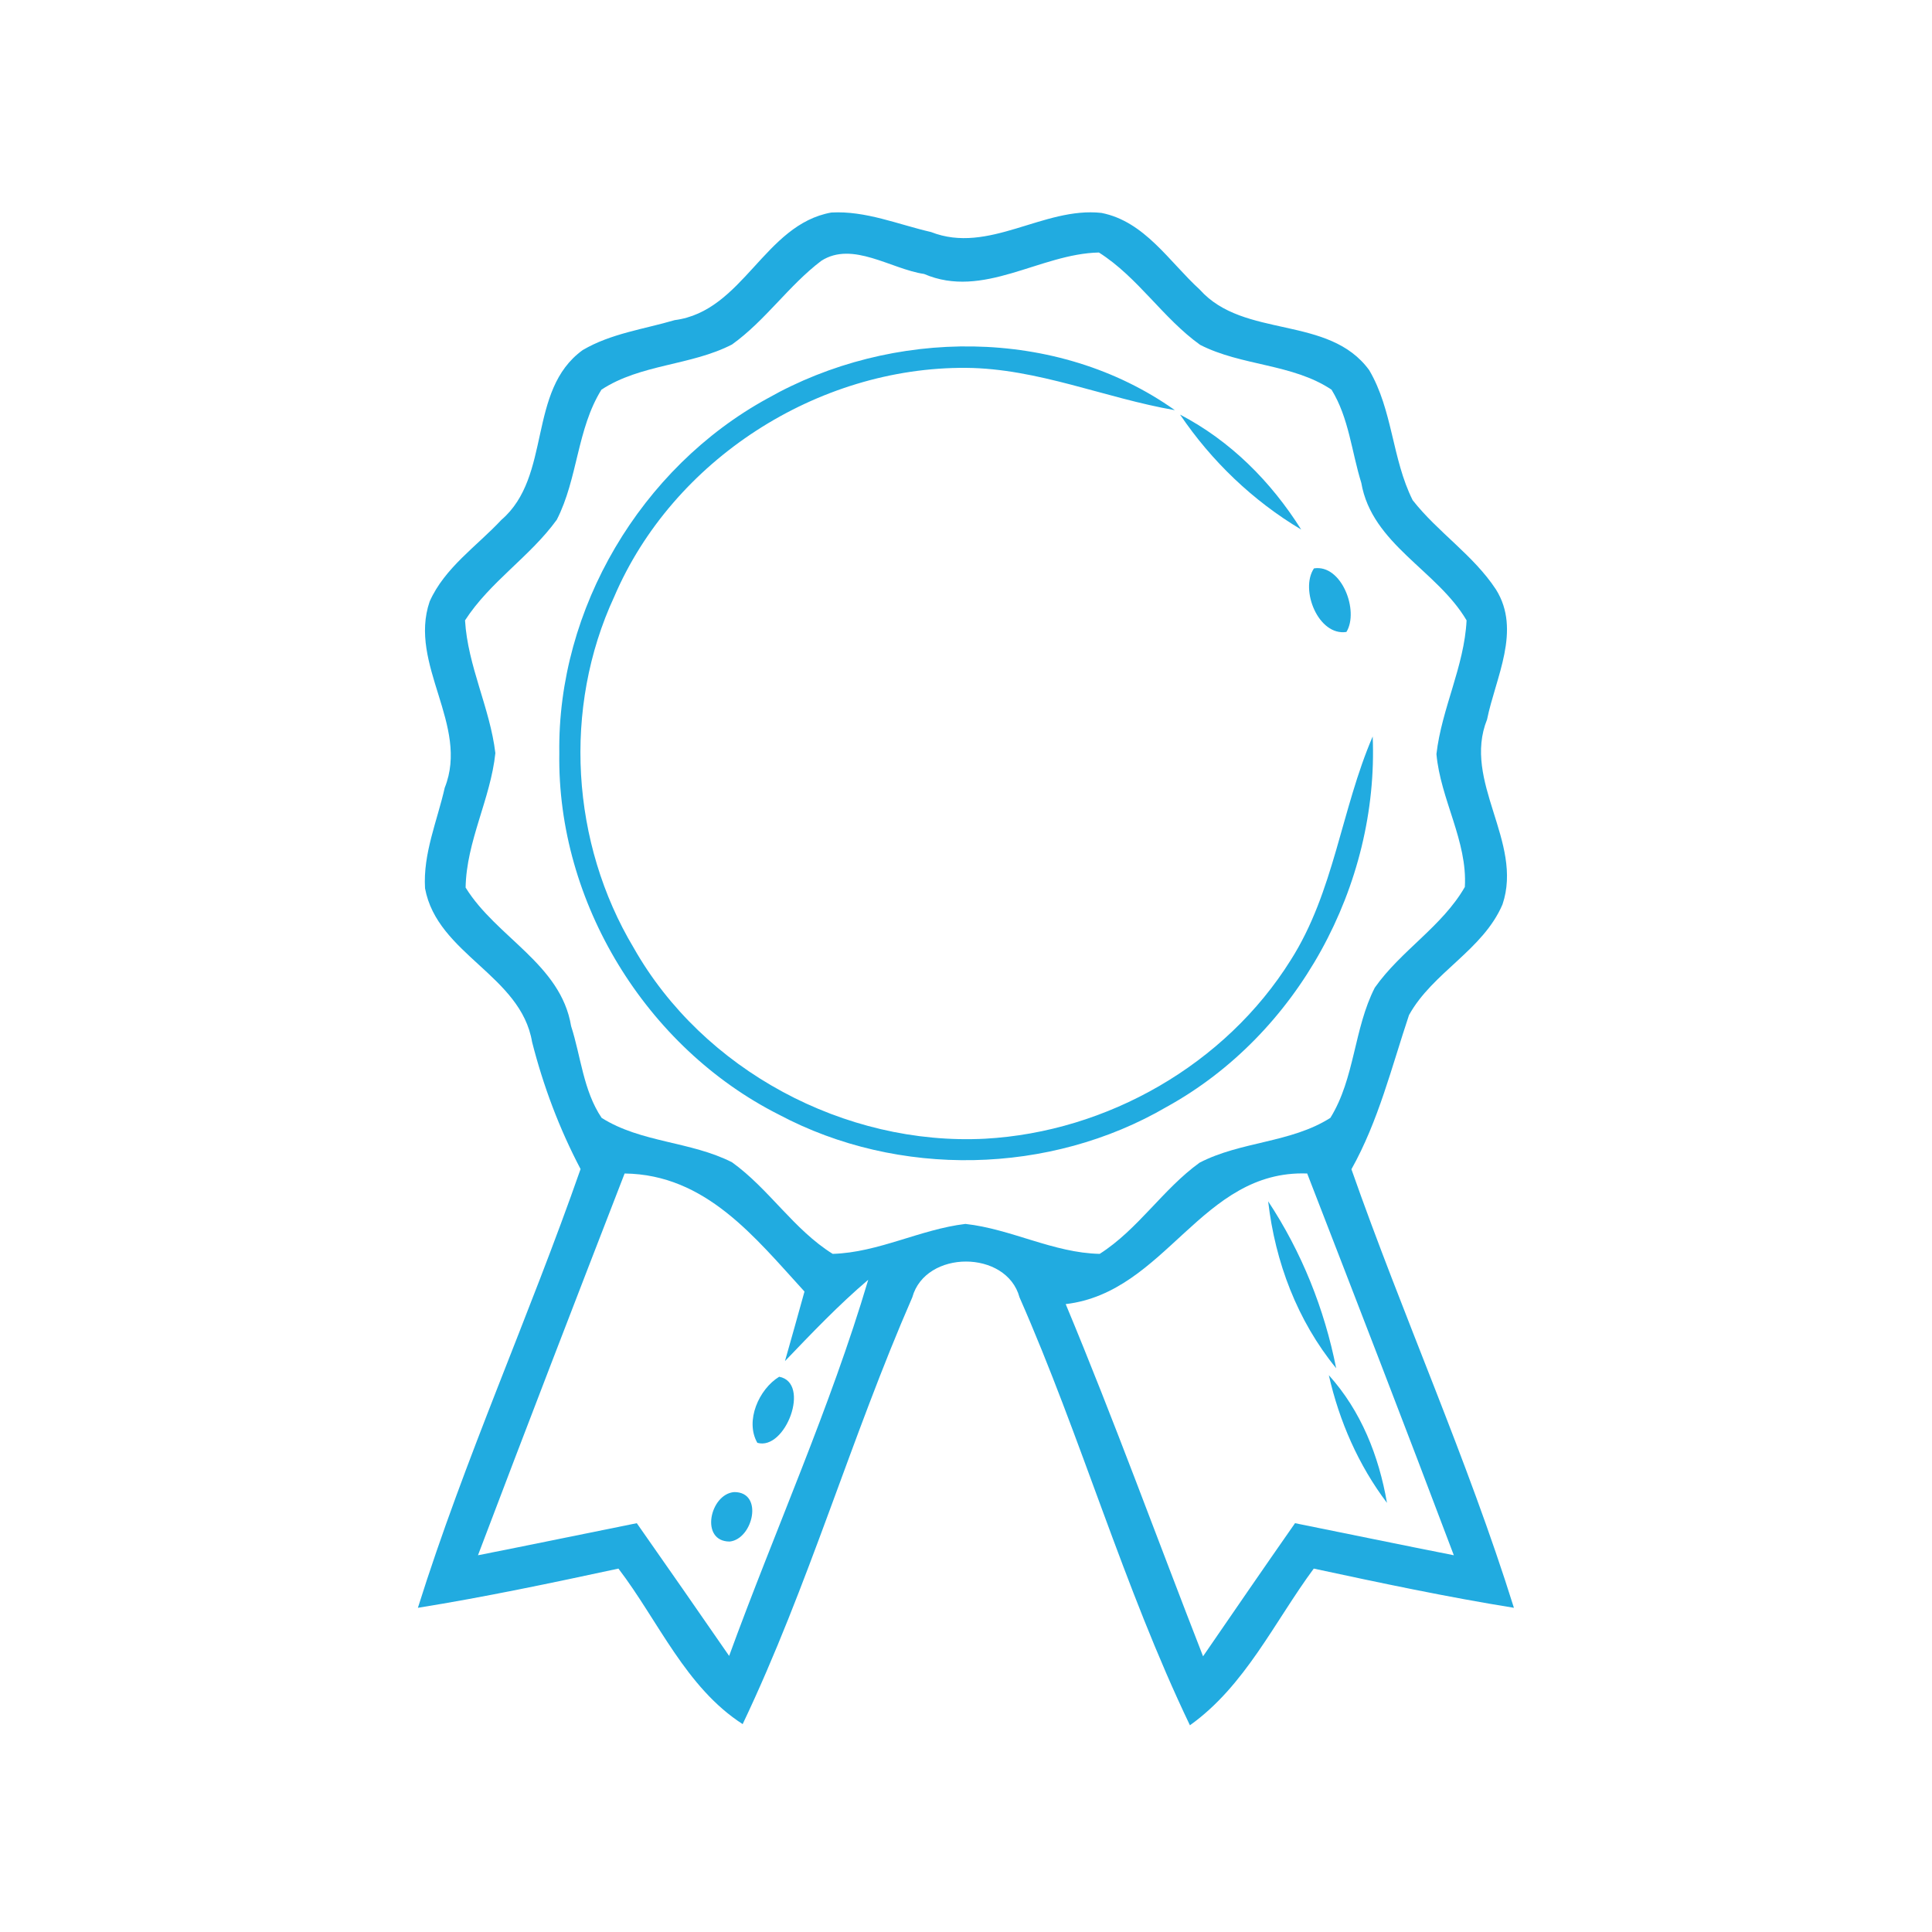 <?xml version="1.0" encoding="UTF-8" ?>
<!DOCTYPE svg PUBLIC "-//W3C//DTD SVG 1.1//EN" "http://www.w3.org/Graphics/SVG/1.1/DTD/svg11.dtd">
<svg width="100px" height="100px" viewBox="0 0 100 100" version="1.1" xmlns="http://www.w3.org/2000/svg">
<g id="#009fdb df">
<path fill="#009fdb " opacity="0.87" d=" M 34.92 16.57 C 38.47 16.11 39.55 11.62 43.03 11.00 C 44.81 10.90 46.49 11.62 48.19 12.01 C 51.17 13.18 54.00 10.69 57.01 11.02 C 59.25 11.46 60.52 13.55 62.10 14.99 C 64.38 17.55 68.78 16.29 70.87 19.16 C 72.09 21.23 72.05 23.76 73.12 25.89 C 74.42 27.55 76.26 28.73 77.43 30.51 C 78.76 32.63 77.41 35.07 76.97 37.24 C 75.68 40.45 78.86 43.57 77.77 46.81 C 76.76 49.18 74.15 50.33 72.93 52.54 C 72.03 55.23 71.35 58.02 69.95 60.52 C 72.62 68.13 75.95 75.51 78.36 83.22 C 74.89 82.66 71.44 81.93 68.00 81.19 C 65.96 83.95 64.45 87.26 61.59 89.30 C 58.15 82.12 55.97 74.42 52.77 67.15 C 52.10 64.68 47.90 64.68 47.22 67.15 C 44.05 74.41 41.85 82.08 38.44 89.24 C 35.49 87.34 34.08 83.90 32.01 81.19 C 28.57 81.93 25.11 82.66 21.63 83.22 C 24.05 75.51 27.39 68.13 30.05 60.51 C 28.95 58.42 28.12 56.21 27.54 53.93 C 26.96 50.48 22.63 49.39 22.00 45.98 C 21.89 44.18 22.63 42.49 23.02 40.77 C 24.31 37.54 21.12 34.39 22.24 31.13 C 23.02 29.38 24.68 28.27 25.95 26.91 C 28.58 24.65 27.27 20.21 30.16 18.12 C 31.62 17.26 33.32 17.04 34.92 16.57 M 42.51 13.50 C 40.82 14.78 39.62 16.59 37.89 17.83 C 35.76 18.93 33.15 18.84 31.13 20.17 C 29.86 22.21 29.91 24.77 28.82 26.90 C 27.44 28.81 25.36 30.11 24.07 32.11 C 24.21 34.48 25.36 36.64 25.64 38.98 C 25.39 41.36 24.14 43.54 24.10 45.94 C 25.69 48.52 29.03 49.90 29.56 53.11 C 30.07 54.69 30.19 56.45 31.14 57.86 C 33.18 59.15 35.75 59.07 37.89 60.16 C 39.81 61.54 41.08 63.64 43.10 64.90 C 45.47 64.83 47.63 63.63 49.97 63.35 C 52.34 63.61 54.52 64.85 56.92 64.90 C 58.91 63.63 60.19 61.55 62.09 60.18 C 64.23 59.07 66.82 59.16 68.86 57.86 C 70.13 55.81 70.07 53.25 71.16 51.12 C 72.51 49.20 74.64 47.96 75.82 45.91 C 75.96 43.53 74.56 41.38 74.35 39.03 C 74.62 36.67 75.79 34.50 75.91 32.11 C 74.38 29.51 71.01 28.17 70.46 24.99 C 69.96 23.39 69.82 21.63 68.92 20.17 C 66.90 18.82 64.27 18.95 62.12 17.85 C 60.19 16.47 58.90 14.35 56.88 13.07 C 53.82 13.13 50.90 15.50 47.83 14.18 C 46.12 13.93 44.13 12.46 42.51 13.50 M 32.33 60.74 C 29.78 67.32 27.24 73.90 24.74 80.50 C 27.48 79.96 30.22 79.39 32.96 78.84 C 34.56 81.12 36.15 83.41 37.74 85.71 C 40.11 79.21 42.97 72.88 44.94 66.24 C 43.41 67.54 42.02 69.00 40.63 70.45 C 40.89 69.55 41.39 67.75 41.64 66.85 C 39.07 64.04 36.53 60.79 32.33 60.74 M 55.16 67.50 C 57.67 73.52 59.90 79.66 62.27 85.73 C 63.85 83.43 65.43 81.13 67.03 78.84 C 69.77 79.39 72.51 79.96 75.25 80.50 C 72.76 73.90 70.21 67.32 67.66 60.74 C 62.17 60.54 60.36 66.89 55.16 67.50 Z" />
<path fill="#009fdb " opacity="0.87" d=" M 39.73 20.62 C 46.15 16.98 54.70 16.89 60.81 21.23 C 57.18 20.60 53.72 19.07 50.00 19.04 C 42.31 18.99 34.82 23.80 31.79 30.89 C 29.12 36.65 29.55 43.63 32.80 49.06 C 36.39 55.40 43.73 59.31 50.98 58.94 C 57.31 58.59 63.43 55.10 66.81 49.69 C 69.05 46.17 69.42 41.90 71.05 38.12 C 71.37 45.83 67.17 53.55 60.39 57.29 C 54.34 60.82 46.50 60.98 40.31 57.69 C 33.44 54.22 28.83 46.70 28.95 38.99 C 28.84 31.51 33.18 24.20 39.73 20.62 Z" />
<path fill="#009fdb " opacity="0.87" d=" M 61.08 21.46 C 63.69 22.82 65.79 24.93 67.35 27.41 C 64.85 25.92 62.71 23.87 61.08 21.46 Z" />
<path fill="#009fdb " opacity="0.87" d=" M 68.01 29.42 C 69.44 29.19 70.36 31.62 69.69 32.71 C 68.24 32.93 67.27 30.52 68.01 29.42 Z" />
<path fill="#009fdb " opacity="0.87" d=" M 65.64 62.18 C 67.37 64.80 68.55 67.74 69.16 70.82 C 67.15 68.36 66.00 65.32 65.64 62.18 Z" />
<path fill="#009fdb " opacity="0.87" d=" M 40.33 71.26 C 41.98 71.57 40.66 75.10 39.20 74.68 C 38.55 73.55 39.28 71.90 40.33 71.26 Z" />
<path fill="#009fdb " opacity="0.87" d=" M 68.78 71.18 C 70.45 73.03 71.37 75.36 71.79 77.79 C 70.31 75.83 69.32 73.56 68.78 71.18 Z" />
<path fill="#009fdb " opacity="0.87" d=" M 38.00 77.23 C 39.54 77.22 38.98 79.66 37.77 79.79 C 36.21 79.79 36.74 77.33 38.00 77.23 Z" />
</g>
</svg>

